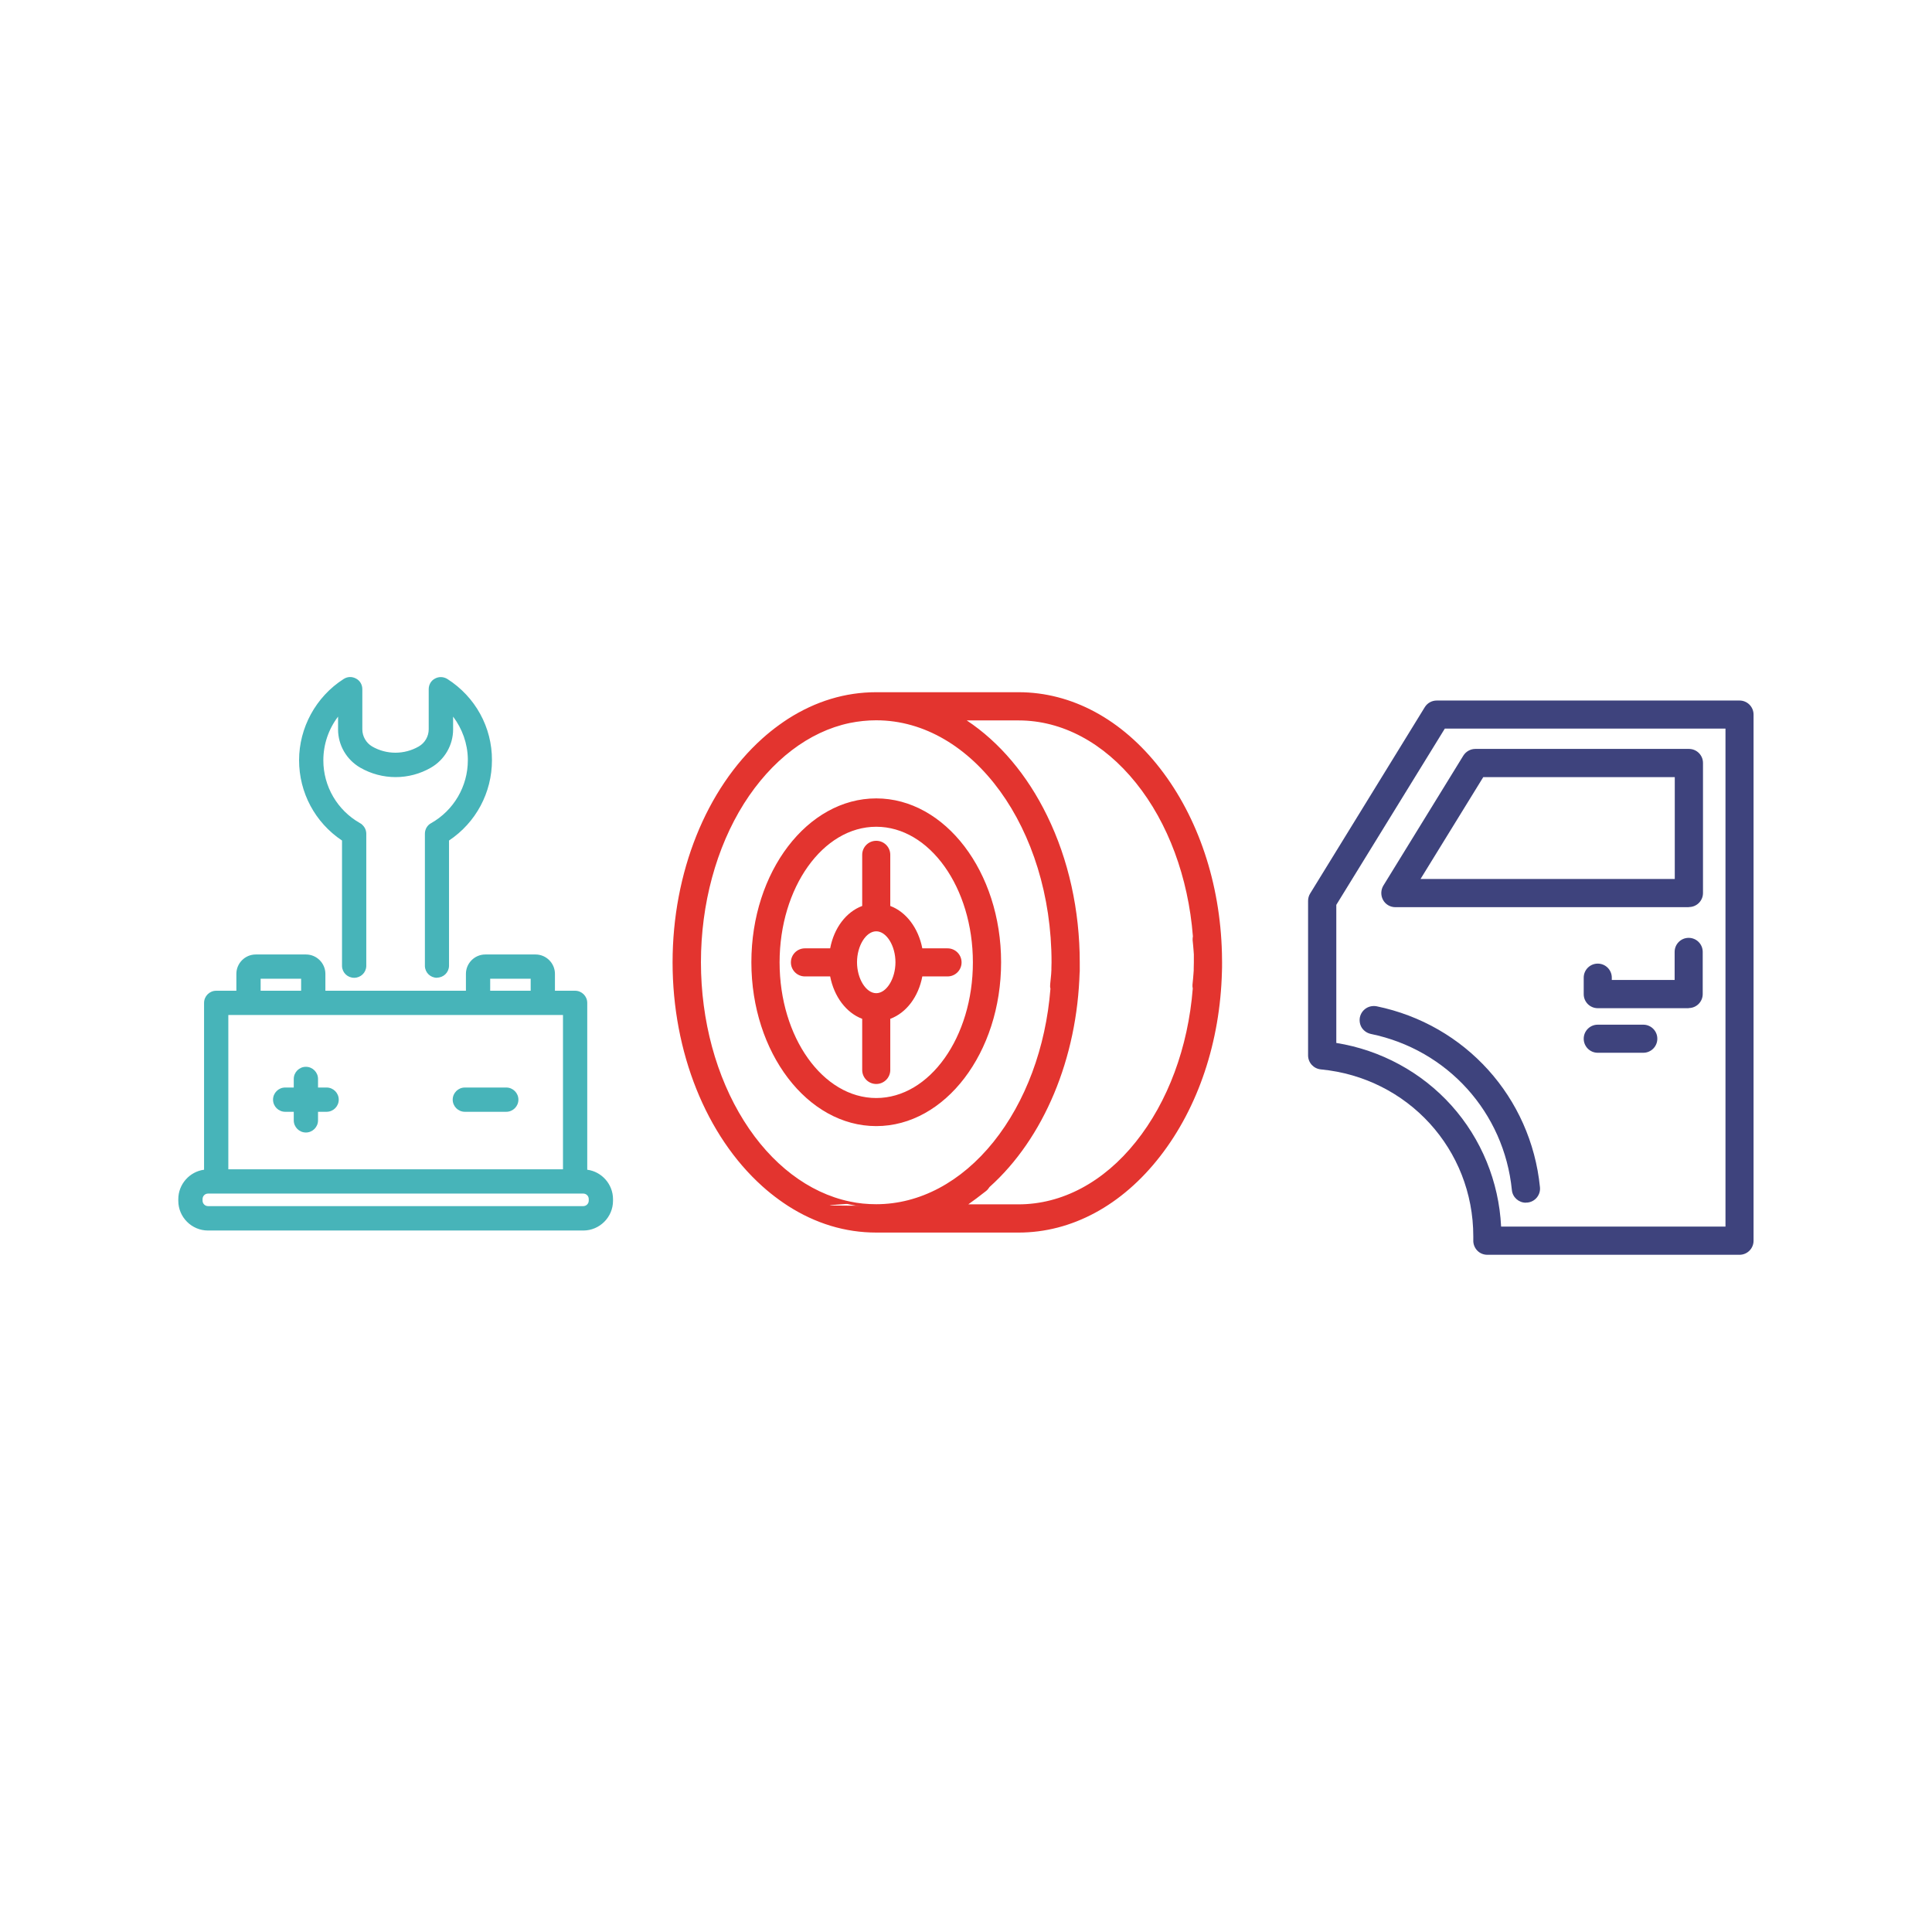 <?xml version="1.0" encoding="UTF-8"?><svg id="a" xmlns="http://www.w3.org/2000/svg" width="500mm" height="500mm" viewBox="0 0 1417.3 1417.3"><g id="b"><path d="M429.7,859c0-.2,0-.4,0-.6v-122.7c0-4.3-3.5-7.8-7.8-7.8h-15.9v-13.5c0-7.2-5.9-13.1-13.1-13.1h-36.9c-7.2,0-13.1,5.9-13.1,13.1v13.5h-105.3v-13.5c0-7.2-5.9-13.1-13.1-13.1h-36.9c-7.2,0-13.1,5.9-13.1,13.1v13.5h-15.9c-4.3,0-7.8,3.5-7.8,7.8v122.7c0,.2,0,.4,0,.6-10.6.9-19,9.8-19,20.7v1.2c0,11.4,9.3,20.8,20.8,20.8h275.3c11.4,0,20.8-9.3,20.8-20.8v-1.2c0-10.8-8.4-19.8-19-20.7ZM358.6,716.9h31.8v10.9h-31.8v-10.9ZM190.2,716.9h31.8v10.9h-31.8v-10.9ZM166.4,743.5h247.7v114.8c0,.2,0,.4,0,.5h-247.8c0-.2,0-.4,0-.5v-114.8ZM433,880.8c0,2.8-2.3,5.1-5.1,5.1H152.6c-2.8,0-5.1-2.3-5.1-5.1v-1.2c0-2.8,2.3-5.1,5.1-5.1h275.3c2.8,0,5.1,2.3,5.1,5.1v1.2Z" fill="#47b4b9" stroke-width="0"/><path d="M427.9,902.7H152.6c-12,0-21.8-9.8-21.8-21.8v-1.2c0-10.9,8.2-20.2,18.9-21.6v-122.4c0-4.9,4-8.9,8.9-8.9h14.8v-12.4c0-7.8,6.4-14.2,14.2-14.2h36.9c7.8,0,14.2,6.4,14.2,14.2v12.4h103.1v-12.4c0-7.8,6.4-14.2,14.2-14.2h36.9c7.8,0,14.2,6.4,14.2,14.2v12.4h14.8c4.9,0,8.9,4,8.9,8.9v122.4c10.7,1.4,18.9,10.7,18.9,21.6v1.2c0,12-9.8,21.8-21.8,21.8ZM158.6,728.9c-3.7,0-6.8,3-6.8,6.8v122.7c0,0,0,.2,0,.2,0,.1,0,.2,0,.3v1.1c0,0-1,0-1,0-10.1.9-18,9.5-18,19.6v1.2c0,10.9,8.8,19.7,19.7,19.7h275.3c10.9,0,19.7-8.8,19.7-19.7v-1.2c0-10.1-7.9-18.7-18-19.6h-1.1c0,0,0-1.1,0-1.1,0-.1,0-.2,0-.3,0,0,0-.2,0-.2v-122.7c0-3.7-3-6.8-6.8-6.8h-17v-14.6c0-6.7-5.4-12.1-12.1-12.1h-36.9c-6.6,0-12.1,5.4-12.1,12.1v14.6h-107.4v-14.6c0-6.7-5.4-12.1-12.1-12.1h-36.9c-6.6,0-12.1,5.4-12.1,12.1v14.6h-17ZM427.9,887H152.6c-3.4,0-6.1-2.8-6.1-6.1v-1.2c0-3.4,2.8-6.1,6.1-6.1h275.3c3.4,0,6.1,2.8,6.1,6.1v1.2c0,3.4-2.8,6.1-6.1,6.1ZM152.6,875.6c-2.2,0-4,1.8-4,4v1.2c0,2.2,1.8,4,4,4h275.3c2.2,0,4-1.8,4-4v-1.2c0-2.2-1.8-4-4-4H152.6ZM415.3,860h-250.1v-1.1c0,0,0-.2.1-.3,0,0,0-.1,0-.2v-115.9h249.8v115.9c0,0,0,.1,0,.2,0,0,0,.2,0,.3v1.1ZM167.5,857.8h245.5v-113.2h-245.5v113.2ZM391.4,728.9h-33.9v-13.1h33.9v13.1ZM359.6,726.8h29.7v-8.8h-29.7v8.8ZM223,728.9h-33.9v-13.1h33.9v13.1ZM191.2,726.8h29.7v-8.8h-29.7v8.8Z" fill="#47b4b9" stroke-width="0"/><path d="M209.1,814.5h7.4v7.4c0,4.3,3.5,7.8,7.8,7.8s7.8-3.5,7.8-7.8v-7.4h7.4c4.3,0,7.8-3.5,7.8-7.8s-3.5-7.8-7.8-7.8h-7.4v-7.4c0-4.3-3.5-7.8-7.8-7.8s-7.8,3.5-7.8,7.8v7.4h-7.4c-4.3,0-7.8,3.5-7.8,7.8s3.5,7.8,7.8,7.8Z" fill="#47b4b9" stroke-width="0"/><path d="M224.4,830.8c-4.9,0-8.9-4-8.9-8.9v-6.3h-6.3c-4.9,0-8.9-4-8.9-8.9s4-8.9,8.9-8.9h6.3v-6.3c0-4.9,4-8.9,8.9-8.9s8.9,4,8.9,8.9v6.3h6.3c4.9,0,8.9,4,8.9,8.9s-4,8.9-8.9,8.9h-6.3v6.3c0,4.9-4,8.9-8.9,8.9ZM209.1,799.9c-3.7,0-6.8,3-6.8,6.8s3,6.8,6.8,6.8h8.4v8.4c0,3.7,3,6.8,6.8,6.8s6.8-3,6.8-6.8v-8.4h8.4c3.7,0,6.8-3,6.8-6.8s-3-6.8-6.8-6.8h-8.4v-8.4c0-3.7-3-6.8-6.8-6.8s-6.8,3-6.8,6.8v8.4h-8.4Z" fill="#47b4b9" stroke-width="0"/><path d="M341,814.5h30.4c4.3,0,7.8-3.5,7.8-7.8s-3.5-7.8-7.8-7.8h-30.4c-4.3,0-7.8,3.5-7.8,7.8s3.5,7.8,7.8,7.8Z" fill="#47b4b9" stroke-width="0"/><path d="M371.4,815.6h-30.4c-4.9,0-8.9-4-8.9-8.9s4-8.9,8.9-8.9h30.4c4.9,0,8.9,4,8.9,8.9s-4,8.9-8.9,8.9ZM341,799.9c-3.7,0-6.8,3-6.8,6.8s3,6.8,6.8,6.8h30.4c3.7,0,6.8-3,6.8-6.8s-3-6.8-6.8-6.8h-30.4Z" fill="#47b4b9" stroke-width="0"/><path d="M252.1,616.1v92.7c.2,4.2,3.6,7.4,7.8,7.4s7.6-3.3,7.8-7.4v-97.1c0-2.1-.8-4.1-2.3-5.5-.5-.5-1.1-.9-1.7-1.3-17-9.6-27.5-27.6-27.5-47.1s4.7-25.4,13-35.1v12.4c0,11.1,6,21.5,15.6,27.1,15.7,9.1,35.2,9.1,50.9,0,9.6-5.6,15.6-15.9,15.6-27.1v-12.4c8.3,9.6,13,22,13,35.1h0c0,19.4-10.6,37.5-27.5,47.1-2.5,1.4-4,4-4,6.8v97.1c.2,4.2,3.6,7.4,7.8,7.4s7.6-3.3,7.8-7.4v-92.7c19.6-12.9,31.6-34.8,31.5-58.3,0-23.8-12-45.8-32.2-58.7-2.4-1.5-5.5-1.6-8-.3-2.5,1.4-4.1,4-4.1,6.9v29.4c0,5.6-3,10.7-7.8,13.5-10.9,6.3-24.4,6.3-35.2,0-4.8-2.8-7.8-7.9-7.8-13.5v-29.4c0-2.9-1.6-5.5-4.1-6.9-2.5-1.4-5.6-1.3-8,.3-20.2,12.9-32.2,34.8-32.2,58.7s12,45.5,31.5,58.3Z" fill="#47b4b9" stroke-width="0"/><path d="M320.6,717.3c-4.8,0-8.7-3.7-8.9-8.5v-97.2c0-3.2,1.7-6.2,4.5-7.7,16.7-9.4,27-27.1,27-46.1v-1.1s0,0,0,0c-.2-11.3-4.1-22.1-10.8-31v9.4c0,11.5-6.2,22.2-16.2,28-16,9.3-35.9,9.3-52,0-10-5.8-16.2-16.5-16.2-28v-9.4c-7,9.2-10.8,20.4-10.8,32.1,0,19.1,10.3,36.7,27,46.1.8.4,1.4.9,1.9,1.5,1.7,1.7,2.6,3.9,2.6,6.3v97.1c-.2,4.8-4.1,8.5-8.9,8.5s-8.7-3.7-8.9-8.5v-92.2c-19.8-13.2-31.5-35.2-31.5-58.9s12.2-46.5,32.7-59.6c2.8-1.8,6.2-1.9,9.1-.3,2.9,1.5,4.6,4.5,4.6,7.8v29.4c0,5.2,2.8,10,7.2,12.6,10.5,6.1,23.6,6.1,34.2,0,4.5-2.6,7.3-7.4,7.3-12.6v-29.4c0-3.3,1.7-6.3,4.6-7.8,2.9-1.6,6.3-1.4,9.1.3,20.5,13.1,32.8,35.4,32.7,59.6,0,23.7-11.7,45.7-31.5,58.9v92.1c-.2,4.8-4.1,8.5-8.9,8.5ZM345.4,558.9c-.4,19.4-11,37.3-28.1,46.9-2.1,1.2-3.5,3.5-3.4,5.9v97.1c.2,3.6,3.2,6.4,6.8,6.4s6.6-2.8,6.7-6.4v-93.2s.5-.3.5-.3c19.5-12.8,31.1-34.2,31-57.4,0-23.5-11.8-45.1-31.7-57.8-2.1-1.3-4.7-1.4-6.9-.2-2.2,1.2-3.5,3.5-3.5,6v29.4c0,6-3.2,11.5-8.3,14.4-11.2,6.5-25.1,6.5-36.3,0-5.1-3-8.3-8.5-8.3-14.4v-29.4c0-2.5-1.3-4.8-3.5-5.9-2.2-1.2-4.8-1.1-6.9.2-19.9,12.7-31.7,34.3-31.7,57.8s11.6,44.6,31,57.4l.5.3v93.3c.2,3.6,3.2,6.4,6.8,6.4s6.6-2.8,6.8-6.4v-97.1c0-1.8-.7-3.5-2-4.8-.4-.4-.9-.8-1.5-1.1-17.3-9.8-28.1-28.2-28.1-48s4.7-25.8,13.2-35.7l1.9-2.2v15.2c0,10.8,5.8,20.8,15.1,26.2,15.4,8.9,34.5,8.9,49.8,0,9.3-5.4,15.1-15.4,15.1-26.2v-15.2l1.9,2.2c8.5,9.9,13.2,22.6,13.2,35.7v1.1s0,0,0,0Z" fill="#47b4b9" stroke-width="0"/></g><g id="c"><path d="M1015.4,659.6c1.6,2.9,4.7,4.8,8.1,4.8h215.3c5.1,0,9.3-4.2,9.3-9.3v-95.4c0-5.1-4.2-9.3-9.3-9.3h-156.7c-3.2,0-6.2,1.7-7.9,4.4l-58.7,95.4c-1.8,2.9-1.8,6.5-.2,9.4ZM1087.4,569h142.2v76.8h-189.5l47.3-76.8Z" fill="#3e437d" stroke-width="0"/><path d="M1238.9,665.5h-215.3c-3.7,0-7.2-2-9-5.3h0c-1.8-3.3-1.7-7.3.2-10.5l58.7-95.4c1.9-3,5.2-4.9,8.8-4.9h156.7c5.7,0,10.3,4.6,10.3,10.3v95.4c0,5.7-4.6,10.3-10.3,10.3ZM1016.4,659.1c1.5,2.6,4.2,4.2,7.2,4.2h215.3c4.5,0,8.2-3.7,8.2-8.2v-95.4c0-4.5-3.7-8.2-8.2-8.2h-156.7c-2.8,0-5.5,1.5-7,3.9l-58.7,95.4c-1.6,2.5-1.6,5.7-.2,8.3h0ZM1230.7,646.9h-192.4l48.6-78.9h143.8v78.9ZM1042.1,644.8h186.5v-74.7h-140.5l-46,74.7Z" fill="#3e437d" stroke-width="0"/><path d="M1276.2,515h-222.1c-3.2,0-6.2,1.7-7.9,4.4l-84.1,136.7c-.9,1.5-1.4,3.1-1.4,4.9v113.3c0,4.8,3.6,8.8,8.4,9.2,64.3,6.1,112.7,59.2,112.7,123.6s0,1.1,0,1.7v1.2c0,2.5.9,4.9,2.6,6.7s4.1,2.8,6.6,2.8h185.1c5.1,0,9.3-4.2,9.3-9.3v-386c0-5.1-4.2-9.3-9.3-9.3ZM1266.9,900.9h-166.6c-2.9-68.4-53.4-124.5-121-134.9v-102.5l80-130h207.6v367.4Z" fill="#3e437d" stroke-width="0"/><path d="M1276.2,920.5h-185.1c-2.8,0-5.5-1.1-7.4-3.1-1.9-2-3-4.7-2.9-7.5v-1.5c0-.5,0-.9,0-1.4,0-63.8-48-116.4-111.8-122.5-5.3-.5-9.4-4.9-9.4-10.3v-113.3c0-1.9.5-3.8,1.5-5.4l84.1-136.7c1.9-3.1,5.2-4.9,8.8-4.9h222.1c5.7,0,10.3,4.6,10.3,10.3v386c0,5.7-4.6,10.3-10.3,10.3ZM1054.1,516c-2.9,0-5.5,1.5-7,3.9l-84.1,136.7c-.8,1.3-1.2,2.8-1.2,4.3v113.3c0,4.3,3.2,7.8,7.4,8.2,64.8,6.2,113.7,59.7,113.7,124.6s0,1,0,1.5v1.5c0,2.2.8,4.4,2.3,5.9,1.5,1.6,3.7,2.5,5.9,2.5h185.1c4.5,0,8.2-3.7,8.2-8.2v-386c0-4.5-3.7-8.2-8.2-8.2h-222.1ZM1268,902h-168.7v-1c-1.4-32.8-14.2-64.2-36-88.5-21.8-24.3-51.7-40.4-84.1-45.3h-.9v-103.9l.2-.3,80.3-130.5h209.2v369.5ZM1101.3,899.8h164.5v-365.3h-205.9l-79.6,129.3v101.3c32.6,5.2,62.6,21.5,84.5,45.9,21.9,24.4,34.8,55.9,36.4,88.8Z" fill="#3e437d" stroke-width="0"/><path d="M1009.7,739.2c-5-1-9.9,2.2-11,7.2-1,5,2.2,9.9,7.2,11,56.6,11.7,98.5,58.1,104.2,115.4.5,4.8,4.5,8.4,9.2,8.4s.6,0,.9,0c5.1-.5,8.8-5.1,8.3-10.2-6.5-65.5-54.3-118.4-118.9-131.8Z" fill="#3e437d" stroke-width="0"/><path d="M1119.4,882.3c-5.3,0-9.8-4-10.3-9.3-5.7-56.9-47.2-102.9-103.4-114.5-2.7-.6-5-2.1-6.6-4.4-1.5-2.3-2-5.1-1.5-7.8.6-2.7,2.1-5,4.5-6.6,2.3-1.5,5.1-2,7.8-1.5h0c65.1,13.4,113.2,66.8,119.8,132.7.6,5.7-3.6,10.8-9.3,11.3-.4,0-.7,0-1,0ZM1007.8,740.1c-1.6,0-3.1.5-4.5,1.4-1.8,1.2-3.1,3.1-3.5,5.2-.4,2.1,0,4.3,1.2,6.2s3.1,3.1,5.2,3.5c57.1,11.8,99.3,58.5,105.1,116.4.4,4.5,4.4,7.8,9,7.4,4.5-.4,7.8-4.5,7.4-9-6.5-65-53.9-117.6-118.1-130.8h0c-.6-.1-1.1-.2-1.7-.2Z" fill="#3e437d" stroke-width="0"/><path d="M1238.9,689.1c-5.1,0-9.3,4.2-9.3,9.3v21.6h-48.2v-2.8c0-5.1-4.2-9.3-9.3-9.3s-9.3,4.2-9.3,9.3v12.1c0,5.1,4.2,9.3,9.3,9.3h66.8c5.1,0,9.3-4.2,9.3-9.3v-30.9c0-5.1-4.2-9.3-9.3-9.3Z" fill="#3e437d" stroke-width="0"/><path d="M1238.9,739.6h-66.8c-5.7,0-10.3-4.6-10.3-10.3v-12.1c0-5.7,4.6-10.3,10.3-10.3s10.3,4.6,10.3,10.3v1.7h46.1v-20.6c0-5.7,4.6-10.3,10.3-10.3s10.3,4.6,10.3,10.3v30.9c0,5.7-4.6,10.3-10.3,10.3ZM1172.1,709c-4.5,0-8.2,3.7-8.2,8.2v12.1c0,4.5,3.7,8.2,8.2,8.2h66.8c4.5,0,8.2-3.7,8.2-8.2v-30.9c0-4.5-3.7-8.2-8.2-8.2s-8.2,3.7-8.2,8.2v22.7h-50.4v-3.8c0-4.5-3.7-8.2-8.2-8.2Z" fill="#3e437d" stroke-width="0"/><path d="M1205.5,752.7h-33.4c-5.1,0-9.3,4.2-9.3,9.3s4.2,9.3,9.3,9.3h33.4c5.1,0,9.3-4.2,9.3-9.3s-4.2-9.3-9.3-9.3Z" fill="#3e437d" stroke-width="0"/><path d="M1205.5,772.3h-33.4c-5.7,0-10.3-4.6-10.3-10.3s4.6-10.3,10.3-10.3h33.4c5.7,0,10.3,4.6,10.3,10.3s-4.6,10.3-10.3,10.3ZM1172.1,753.8c-4.5,0-8.2,3.7-8.2,8.2s3.7,8.2,8.2,8.2h33.4c4.5,0,8.2-3.7,8.2-8.2s-3.7-8.2-8.2-8.2h-33.4Z" fill="#3e437d" stroke-width="0"/></g><path d="M733.3,705.9c0-65.7-40.6-119.1-90.5-119.1s-90.5,53.4-90.5,119.1,40.6,119.1,90.5,119.1,90.5-53.4,90.5-119.1ZM570.8,705.9c0-55.4,32.3-100.6,71.9-100.6s71.9,45.1,71.9,100.6-32.3,100.6-71.9,100.6-71.9-45.1-71.9-100.6Z" fill="#e3342f" stroke-width="0"/><path d="M642.8,826.1c-50.5,0-91.6-53.9-91.6-120.2s41.1-120.2,91.6-120.2,91.6,53.9,91.6,120.2-41.1,120.2-91.6,120.2ZM642.8,587.9c-49.3,0-89.4,53-89.4,118.1s40.1,118.1,89.4,118.1,89.4-53,89.4-118.1-40.1-118.1-89.4-118.1ZM642.8,807.6c-40.2,0-73-45.6-73-101.6s32.7-101.6,73-101.6,73,45.6,73,101.6-32.7,101.6-73,101.6ZM642.8,606.5c-39.1,0-70.9,44.6-70.9,99.5s31.8,99.5,70.9,99.5,70.9-44.6,70.9-99.5-31.8-99.5-70.9-99.5Z" fill="#e3342f" stroke-width="0"/><path d="M895.4,705.9h0c0-2.8,0-4.9-.1-6.8-2.7-105.6-68.1-190.4-148.1-190.4h-104.4c-23,0-44.8,7-64.2,19.5-4.3,2.8-8.5,5.8-12.6,9.1-2,1.6-4,3.4-6,5.1-39.4,35.5-65.4,95.5-65.4,163.4h0c0,68,26,128,65.4,163.5,2,1.8,4,3.5,6,5.1,4.1,3.3,8.3,6.3,12.6,9.1,19.4,12.5,41.2,19.5,64.2,19.5h104.4c80,0,145.4-84.8,148.1-190.4,0-1.8.1-3.9.1-6.7h0ZM513.1,705.9c0-89.3,47.8-163.4,109.9-176.5,6.4-1.4,13-2.1,19.7-2.1,71.5,0,129.6,80.1,129.6,178.6h0c0,1.9,0,3.8-.1,5.7,0,2.2-.3,4-.5,6.6l-.4,4.1c0,1,0,2,.3,3-7,89.4-62.1,159.2-128.9,159.2s-13.3-.7-19.7-2.1c-62.2-13.1-109.9-87.3-109.9-176.5ZM747.2,884.6h-40.6c5-3.4,10.2-7.3,15.9-11.8,1-.8,1.8-1.7,2.4-2.8,38.5-34.3,64.3-91.8,65.9-157.4,0-1.8.1-3.8.1-6.6h0c0-78.9-35.1-147.1-85.5-178.6h41.7c66.8,0,121.9,69.9,128.9,159.4-.2.9-.3,1.8-.2,2.8l.4,4.1c.2,2.5.4,4.3.5,6.4,0,1.9.1,3.9.1,5.9h0c0,2,0,3.9-.1,5.9,0,2.1-.3,3.9-.5,6.4l-.4,4.1c0,1,0,1.9.2,2.8-7,89.5-62.1,159.4-128.9,159.4Z" fill="#e3342f" stroke-width="0"/><path d="M747.2,904.2h-104.4c-22.7,0-44.5-6.6-64.8-19.6-4.3-2.8-8.6-5.9-12.7-9.2-2-1.6-4.1-3.4-6.1-5.2-41.2-37-65.8-98.4-65.8-164.2s24.6-127.2,65.8-164.2c2-1.8,4-3.5,6.1-5.2,4.1-3.3,8.4-6.4,12.7-9.2,20.3-13,42.1-19.6,64.8-19.6h104.4c39,0,75.9,19.9,103.9,56,27.9,36,44,84,45.3,135.4,0,1.9.1,4.1.1,6.8h0c0,2.7,0,4.8-.1,6.8-1.3,51.4-17.4,99.5-45.3,135.4-28,36.1-64.9,56-103.9,56ZM642.8,509.8c-22.3,0-43.7,6.5-63.6,19.3-4.3,2.7-8.5,5.8-12.5,9-2,1.6-4,3.3-6,5.1-40.7,36.6-65,97.4-65,162.7s24.3,126,65,162.7c2,1.8,4,3.5,6,5.1,4,3.3,8.2,6.3,12.5,9,20,12.8,41.4,19.3,63.6,19.3h104.4c38.3,0,74.6-19.6,102.2-55.2,27.6-35.6,43.5-83.2,44.8-134.2,0-2,.1-4.1.1-6.7h0c0-2.6,0-4.8-.1-6.7-1.3-51-17.2-98.6-44.8-134.2-27.6-35.6-63.9-55.2-102.2-55.2h-104.4ZM747.2,885.6h-44l2.8-1.9c4.7-3.2,9.7-7,15.9-11.8.9-.7,1.6-1.5,2.1-2.5v-.2c0,0,.2-.1.2-.1,39.5-35.1,64-93.7,65.6-156.7,0-1.9.1-3.9.1-6.5,0-38-8.2-74.9-23.7-106.6-15.1-30.9-36.3-55.5-61.3-71.1l-3.2-2h45.5c32.5,0,63.6,16.5,87.7,46.5,23.8,29.7,38.8,70.1,42.2,113.9v.2s0,.2,0,.2c-.2.9-.3,1.7-.2,2.5l.4,4.1c.2,2.6.4,4.4.5,6.5v1.2c0,1.6.1,3.1.1,4.7s0,3.1,0,4.7v1.2c-.1,2.2-.3,3.9-.5,6.5l-.4,4.1c0,.7,0,1.5.2,2.5v.2s0,.2,0,.2c-3.4,43.7-18.4,84.1-42.2,113.9-24.1,30-55.2,46.5-87.7,46.5ZM710,883.5h37.2c31.8,0,62.4-16.2,86-45.8,23.5-29.3,38.4-69.3,41.8-112.5-.2-1.1-.3-2-.2-2.9l.4-4.1c.2-2.6.4-4.3.5-6.4v-1.2c0-1.5.1-3.1.1-4.6s0-3.1,0-4.6v-1.2c-.1-2.1-.3-3.8-.5-6.4l-.4-4.1c0-.9,0-1.9.2-2.9-3.4-43.2-18.2-83.2-41.8-112.5-23.7-29.5-54.2-45.8-86-45.8h-38.1c24,15.9,44.4,40,59,70,15.7,32.1,23.9,69.3,23.9,107.6s0,4.7-.1,6.6c-1.6,63.5-26.3,122.5-66.1,158.1-.7,1.1-1.5,2.1-2.5,2.9-5,3.9-9.2,7.1-13.2,9.9ZM642.8,885.6c-6.7,0-13.4-.7-19.9-2.1-30.6-6.5-58.6-27.8-79-60.2-20.5-32.6-31.8-74.3-31.8-117.4s11.3-84.8,31.8-117.4c20.4-32.4,48.4-53.7,79-60.2,6.6-1.4,13.3-2.1,19.9-2.1,72.1,0,130.7,80.6,130.7,179.7s0,2.9,0,4.4v1.3c-.1,2.2-.3,4-.6,6.6l-.4,4.1c0,.8,0,1.7.2,2.6v.2s0,.2,0,.2c-3.4,43.7-18.4,84.1-42.3,113.7-24.1,30-55.2,46.5-87.7,46.5ZM642.8,528.4c-6.5,0-13.1.7-19.5,2-30,6.3-57.5,27.4-77.6,59.2-20.3,32.3-31.5,73.6-31.5,116.3s11.2,84,31.5,116.3c20,31.9,47.6,52.9,77.6,59.2,6.4,1.4,13,2,19.5,2,31.8,0,62.3-16.2,86-45.7,23.5-29.3,38.4-69.2,41.8-112.4-.3-1.1-.3-2.2-.2-3.2l.4-4.1c.3-2.6.4-4.3.5-6.5v-1.3c0-1.4.1-2.9.1-4.3,0-97.9-57.7-177.5-128.6-177.5Z" fill="#e3342f" stroke-width="0"/><path d="M652,784.9v-38.2c11.9-4.1,21-16.1,23.6-31.5h19.4c5.1,0,9.3-4.2,9.3-9.3s-4.2-9.3-9.3-9.3h-19.4c-2.6-15.3-11.7-27.3-23.6-31.4v-38.2c0-5.1-4.2-9.3-9.3-9.3s-9.3,4.2-9.3,9.3v38.2c-11.9,4.1-21,16.1-23.6,31.4h-19.4c-5.1,0-9.3,4.2-9.3,9.3s4.2,9.3,9.3,9.3h19.4c2.6,15.3,11.7,27.3,23.6,31.5v38.2c0,5.1,4.2,9.3,9.3,9.3s9.3-4.2,9.3-9.3ZM642.8,682.2c8.1,0,15.2,11.1,15.2,23.8s-7.1,23.8-15.2,23.8-15.2-11.1-15.2-23.8,7.1-23.8,15.2-23.8Z" fill="#e3342f" stroke-width="0"/><path d="M642.8,795.2c-5.7,0-10.3-4.6-10.3-10.3v-37.5c-11.7-4.4-20.6-16.2-23.5-31.1h-18.5c-5.7,0-10.3-4.6-10.3-10.3s4.6-10.3,10.3-10.3h18.5c2.8-14.9,11.7-26.7,23.5-31.1v-37.5c0-5.7,4.6-10.3,10.3-10.3s10.3,4.6,10.3,10.3v37.5c11.7,4.4,20.6,16.2,23.5,31.1h18.5c5.7,0,10.3,4.6,10.3,10.3s-4.6,10.3-10.3,10.3h-18.5c-2.8,14.9-11.7,26.7-23.5,31.1v37.5c0,5.7-4.6,10.3-10.3,10.3ZM590.5,697.7c-4.5,0-8.2,3.7-8.2,8.2s3.7,8.2,8.2,8.2h20.3l.2.9c2.6,14.9,11.3,26.6,22.9,30.6l.7.2v39c0,4.5,3.7,8.2,8.2,8.2s8.2-3.7,8.2-8.2v-39l.7-.2c11.6-4,20.4-15.8,22.9-30.6l.2-.9h20.3c4.5,0,8.2-3.7,8.2-8.2s-3.7-8.2-8.2-8.2h-20.3l-.2-.9c-2.6-14.9-11.3-26.6-22.9-30.6l-.7-.2v-39c0-4.5-3.7-8.2-8.2-8.2s-8.2,3.7-8.2,8.2v39l-.7.2c-11.6,4-20.4,15.8-22.9,30.6l-.2.9h-20.3ZM642.8,730.8c-8.6,0-16.2-11.6-16.2-24.8s7.6-24.8,16.2-24.8,16.2,11.6,16.2,24.8-7.6,24.8-16.2,24.8ZM642.8,683.2c-7.5,0-14.1,10.6-14.1,22.7s6.6,22.7,14.1,22.7,14.1-10.6,14.1-22.7-6.6-22.7-14.1-22.7Z" fill="#e3342f" stroke-width="0"/></svg>